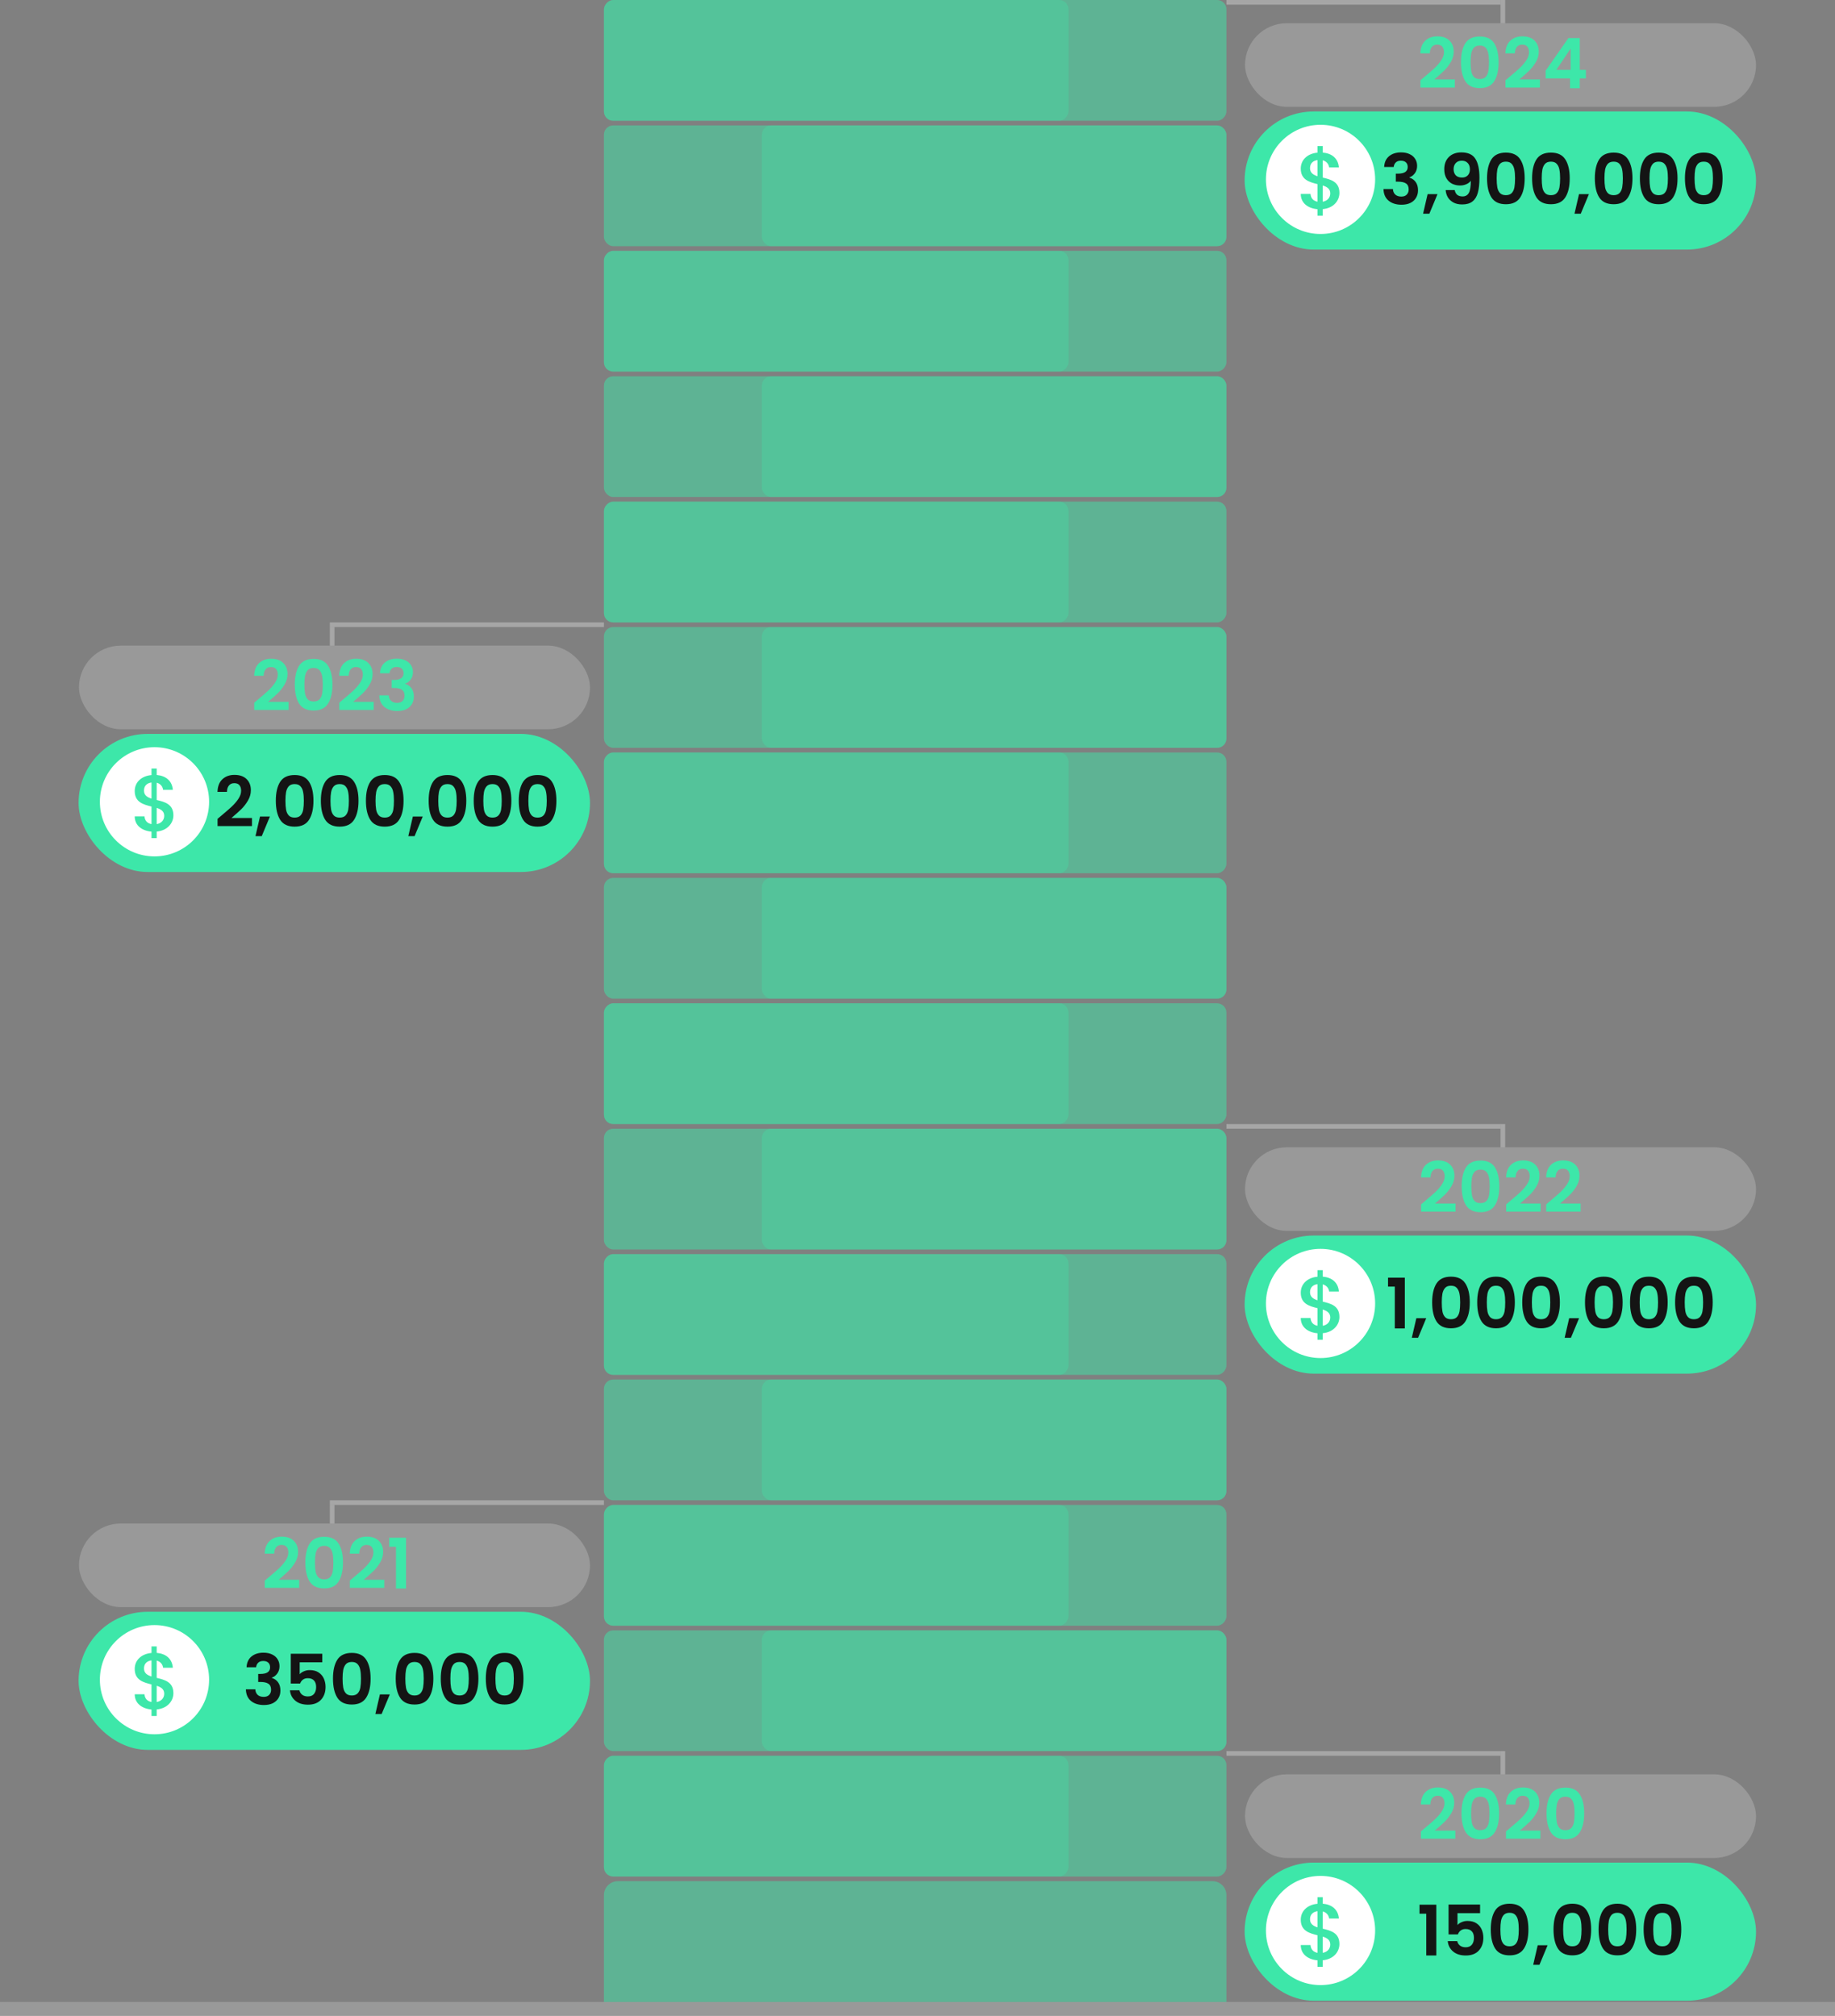 <svg xmlns="http://www.w3.org/2000/svg" width="395" height="434" viewBox="0 0 395 434" fill="none"><rect x="0" y="0" width="395" height="434" fill="#808080" stroke="none"/><line x1="1.31134e-07" y1="432.5" x2="395" y2="432.5" stroke="white" stroke-opacity="0.2" stroke-width="3"></line><path d="M130 408C130 406.343 131.343 405 133 405H261C262.657 405 264 406.343 264 408V431H130V408Z" fill="#3DE7A9" fill-opacity="0.5"></path><rect width="134" height="26" rx="2" transform="matrix(-1 0 0 1 264 378)" fill="#3DE7A9" fill-opacity="0.5"></rect><rect width="100" height="26" rx="2" transform="matrix(-1 0 0 1 230 378)" fill="#3DE7A9" fill-opacity="0.3"></rect><rect width="134" height="26" rx="2" transform="matrix(-1 0 0 1 264 270)" fill="#3DE7A9" fill-opacity="0.5"></rect><rect width="100" height="26" rx="2" transform="matrix(-1 0 0 1 230 270)" fill="#3DE7A9" fill-opacity="0.3"></rect><rect width="134" height="26" rx="2" transform="matrix(-1 0 0 1 264 162)" fill="#3DE7A9" fill-opacity="0.5"></rect><rect width="100" height="26" rx="2" transform="matrix(-1 0 0 1 230 162)" fill="#3DE7A9" fill-opacity="0.3"></rect><rect width="134" height="26" rx="2" transform="matrix(-1 0 0 1 264 0)" fill="#3DE7A9" fill-opacity="0.5"></rect><rect width="100" height="26" rx="2" transform="matrix(-1 0 0 1 230 0)" fill="#3DE7A9" fill-opacity="0.3"></rect><rect width="134" height="26" rx="2" transform="matrix(-1 0 0 1 264 324)" fill="#3DE7A9" fill-opacity="0.5"></rect><rect width="100" height="26" rx="2" transform="matrix(-1 0 0 1 230 324)" fill="#3DE7A9" fill-opacity="0.3"></rect><rect width="134" height="26" rx="2" transform="matrix(-1 0 0 1 264 216)" fill="#3DE7A9" fill-opacity="0.5"></rect><rect width="100" height="26" rx="2" transform="matrix(-1 0 0 1 230 216)" fill="#3DE7A9" fill-opacity="0.3"></rect><rect width="134" height="26" rx="2" transform="matrix(-1 0 0 1 264 54)" fill="#3DE7A9" fill-opacity="0.5"></rect><rect width="100" height="26" rx="2" transform="matrix(-1 0 0 1 230 54)" fill="#3DE7A9" fill-opacity="0.3"></rect><rect width="134" height="26" rx="2" transform="matrix(-1 0 0 1 264 108)" fill="#3DE7A9" fill-opacity="0.5"></rect><rect width="100" height="26" rx="2" transform="matrix(-1 0 0 1 230 108)" fill="#3DE7A9" fill-opacity="0.3"></rect><rect x="130" y="351" width="134" height="26" rx="2" fill="#3DE7A9" fill-opacity="0.5"></rect><rect x="164" y="351" width="100" height="26" rx="2" fill="#3DE7A9" fill-opacity="0.3"></rect><rect x="130" y="243" width="134" height="26" rx="2" fill="#3DE7A9" fill-opacity="0.5"></rect><rect x="164" y="243" width="100" height="26" rx="2" fill="#3DE7A9" fill-opacity="0.3"></rect><rect x="130" y="135" width="134" height="26" rx="2" fill="#3DE7A9" fill-opacity="0.5"></rect><rect x="164" y="135" width="100" height="26" rx="2" fill="#3DE7A9" fill-opacity="0.3"></rect><rect x="130" y="297" width="134" height="26" rx="2" fill="#3DE7A9" fill-opacity="0.5"></rect><rect x="164" y="297" width="100" height="26" rx="2" fill="#3DE7A9" fill-opacity="0.3"></rect><rect x="130" y="189" width="134" height="26" rx="2" fill="#3DE7A9" fill-opacity="0.5"></rect><rect x="164" y="189" width="100" height="26" rx="2" fill="#3DE7A9" fill-opacity="0.3"></rect><rect x="130" y="27" width="134" height="26" rx="2" fill="#3DE7A9" fill-opacity="0.5"></rect><rect x="164" y="27" width="100" height="26" rx="2" fill="#3DE7A9" fill-opacity="0.3"></rect><rect x="130" y="81" width="134" height="26" rx="2" fill="#3DE7A9" fill-opacity="0.5"></rect><rect x="164" y="81" width="100" height="26" rx="2" fill="#3DE7A9" fill-opacity="0.3"></rect><rect x="268" y="382" width="110" height="18" rx="9" fill="white" fill-opacity="0.2"></rect><path d="M306.644 393.63C307.604 392.83 308.369 392.165 308.939 391.635C309.509 391.095 309.984 390.535 310.364 389.955C310.744 389.375 310.934 388.805 310.934 388.245C310.934 387.735 310.814 387.335 310.574 387.045C310.334 386.755 309.964 386.61 309.464 386.61C308.964 386.61 308.579 386.78 308.309 387.12C308.039 387.45 307.899 387.905 307.889 388.485H305.849C305.889 387.285 306.244 386.375 306.914 385.755C307.594 385.135 308.454 384.825 309.494 384.825C310.634 384.825 311.509 385.13 312.119 385.74C312.729 386.34 313.034 387.135 313.034 388.125C313.034 388.905 312.824 389.65 312.404 390.36C311.984 391.07 311.504 391.69 310.964 392.22C310.424 392.74 309.719 393.37 308.849 394.11H313.274V395.85H305.864V394.29L306.644 393.63ZM314.598 390.39C314.598 388.66 314.908 387.305 315.528 386.325C316.158 385.345 317.198 384.855 318.648 384.855C320.098 384.855 321.133 385.345 321.753 386.325C322.383 387.305 322.698 388.66 322.698 390.39C322.698 392.13 322.383 393.495 321.753 394.485C321.133 395.475 320.098 395.97 318.648 395.97C317.198 395.97 316.158 395.475 315.528 394.485C314.908 393.495 314.598 392.13 314.598 390.39ZM320.628 390.39C320.628 389.65 320.578 389.03 320.478 388.53C320.388 388.02 320.198 387.605 319.908 387.285C319.628 386.965 319.208 386.805 318.648 386.805C318.088 386.805 317.663 386.965 317.373 387.285C317.093 387.605 316.903 388.02 316.803 388.53C316.713 389.03 316.668 389.65 316.668 390.39C316.668 391.15 316.713 391.79 316.803 392.31C316.893 392.82 317.083 393.235 317.373 393.555C317.663 393.865 318.088 394.02 318.648 394.02C319.208 394.02 319.633 393.865 319.923 393.555C320.213 393.235 320.403 392.82 320.493 392.31C320.583 391.79 320.628 391.15 320.628 390.39ZM324.955 393.63C325.915 392.83 326.68 392.165 327.25 391.635C327.82 391.095 328.295 390.535 328.675 389.955C329.055 389.375 329.245 388.805 329.245 388.245C329.245 387.735 329.125 387.335 328.885 387.045C328.645 386.755 328.275 386.61 327.775 386.61C327.275 386.61 326.89 386.78 326.62 387.12C326.35 387.45 326.21 387.905 326.2 388.485H324.16C324.2 387.285 324.555 386.375 325.225 385.755C325.905 385.135 326.765 384.825 327.805 384.825C328.945 384.825 329.82 385.13 330.43 385.74C331.04 386.34 331.345 387.135 331.345 388.125C331.345 388.905 331.135 389.65 330.715 390.36C330.295 391.07 329.815 391.69 329.275 392.22C328.735 392.74 328.03 393.37 327.16 394.11H331.585V395.85H324.175V394.29L324.955 393.63ZM332.908 390.39C332.908 388.66 333.218 387.305 333.838 386.325C334.468 385.345 335.508 384.855 336.958 384.855C338.408 384.855 339.443 385.345 340.063 386.325C340.693 387.305 341.008 388.66 341.008 390.39C341.008 392.13 340.693 393.495 340.063 394.485C339.443 395.475 338.408 395.97 336.958 395.97C335.508 395.97 334.468 395.475 333.838 394.485C333.218 393.495 332.908 392.13 332.908 390.39ZM338.938 390.39C338.938 389.65 338.888 389.03 338.788 388.53C338.698 388.02 338.508 387.605 338.218 387.285C337.938 386.965 337.518 386.805 336.958 386.805C336.398 386.805 335.973 386.965 335.683 387.285C335.403 387.605 335.213 388.02 335.113 388.53C335.023 389.03 334.978 389.65 334.978 390.39C334.978 391.15 335.023 391.79 335.113 392.31C335.203 392.82 335.393 393.235 335.683 393.555C335.973 393.865 336.398 394.02 336.958 394.02C337.518 394.02 337.943 393.865 338.233 393.555C338.523 393.235 338.713 392.82 338.803 392.31C338.893 391.79 338.938 391.15 338.938 390.39Z" fill="#3DE7A9"></path><rect x="267.916" y="401" width="110.084" height="29.731" rx="14.865" fill="#3DE7A9"></rect><path d="M305.561 412V410.065H309.176V421H307.016V412H305.561ZM318.6 411.88H313.74V414.445C313.95 414.185 314.25 413.975 314.64 413.815C315.03 413.645 315.445 413.56 315.885 413.56C316.685 413.56 317.34 413.735 317.85 414.085C318.36 414.435 318.73 414.885 318.96 415.435C319.19 415.975 319.305 416.555 319.305 417.175C319.305 418.325 318.975 419.25 318.315 419.95C317.665 420.65 316.735 421 315.525 421C314.385 421 313.475 420.715 312.795 420.145C312.115 419.575 311.73 418.83 311.64 417.91H313.68C313.77 418.31 313.97 418.63 314.28 418.87C314.6 419.11 315.005 419.23 315.495 419.23C316.085 419.23 316.53 419.045 316.83 418.675C317.13 418.305 317.28 417.815 317.28 417.205C317.28 416.585 317.125 416.115 316.815 415.795C316.515 415.465 316.07 415.3 315.48 415.3C315.06 415.3 314.71 415.405 314.43 415.615C314.15 415.825 313.95 416.105 313.83 416.455H311.82V410.035H318.6V411.88ZM320.903 415.39C320.903 413.66 321.213 412.305 321.833 411.325C322.463 410.345 323.503 409.855 324.953 409.855C326.403 409.855 327.438 410.345 328.058 411.325C328.688 412.305 329.003 413.66 329.003 415.39C329.003 417.13 328.688 418.495 328.058 419.485C327.438 420.475 326.403 420.97 324.953 420.97C323.503 420.97 322.463 420.475 321.833 419.485C321.213 418.495 320.903 417.13 320.903 415.39ZM326.933 415.39C326.933 414.65 326.883 414.03 326.783 413.53C326.693 413.02 326.503 412.605 326.213 412.285C325.933 411.965 325.513 411.805 324.953 411.805C324.393 411.805 323.968 411.965 323.678 412.285C323.398 412.605 323.208 413.02 323.108 413.53C323.018 414.03 322.973 414.65 322.973 415.39C322.973 416.15 323.018 416.79 323.108 417.31C323.198 417.82 323.388 418.235 323.678 418.555C323.968 418.865 324.393 419.02 324.953 419.02C325.513 419.02 325.938 418.865 326.228 418.555C326.518 418.235 326.708 417.82 326.798 417.31C326.888 416.79 326.933 416.15 326.933 415.39ZM333.136 418.795L331.381 423.01H330.031L331.006 418.795H333.136ZM334.409 415.39C334.409 413.66 334.719 412.305 335.339 411.325C335.969 410.345 337.009 409.855 338.459 409.855C339.909 409.855 340.944 410.345 341.564 411.325C342.194 412.305 342.509 413.66 342.509 415.39C342.509 417.13 342.194 418.495 341.564 419.485C340.944 420.475 339.909 420.97 338.459 420.97C337.009 420.97 335.969 420.475 335.339 419.485C334.719 418.495 334.409 417.13 334.409 415.39ZM340.439 415.39C340.439 414.65 340.389 414.03 340.289 413.53C340.199 413.02 340.009 412.605 339.719 412.285C339.439 411.965 339.019 411.805 338.459 411.805C337.899 411.805 337.474 411.965 337.184 412.285C336.904 412.605 336.714 413.02 336.614 413.53C336.524 414.03 336.479 414.65 336.479 415.39C336.479 416.15 336.524 416.79 336.614 417.31C336.704 417.82 336.894 418.235 337.184 418.555C337.474 418.865 337.899 419.02 338.459 419.02C339.019 419.02 339.444 418.865 339.734 418.555C340.024 418.235 340.214 417.82 340.304 417.31C340.394 416.79 340.439 416.15 340.439 415.39ZM344.107 415.39C344.107 413.66 344.417 412.305 345.037 411.325C345.667 410.345 346.707 409.855 348.157 409.855C349.607 409.855 350.642 410.345 351.262 411.325C351.892 412.305 352.207 413.66 352.207 415.39C352.207 417.13 351.892 418.495 351.262 419.485C350.642 420.475 349.607 420.97 348.157 420.97C346.707 420.97 345.667 420.475 345.037 419.485C344.417 418.495 344.107 417.13 344.107 415.39ZM350.137 415.39C350.137 414.65 350.087 414.03 349.987 413.53C349.897 413.02 349.707 412.605 349.417 412.285C349.137 411.965 348.717 411.805 348.157 411.805C347.597 411.805 347.172 411.965 346.882 412.285C346.602 412.605 346.412 413.02 346.312 413.53C346.222 414.03 346.177 414.65 346.177 415.39C346.177 416.15 346.222 416.79 346.312 417.31C346.402 417.82 346.592 418.235 346.882 418.555C347.172 418.865 347.597 419.02 348.157 419.02C348.717 419.02 349.142 418.865 349.432 418.555C349.722 418.235 349.912 417.82 350.002 417.31C350.092 416.79 350.137 416.15 350.137 415.39ZM353.804 415.39C353.804 413.66 354.114 412.305 354.734 411.325C355.364 410.345 356.404 409.855 357.854 409.855C359.304 409.855 360.339 410.345 360.959 411.325C361.589 412.305 361.904 413.66 361.904 415.39C361.904 417.13 361.589 418.495 360.959 419.485C360.339 420.475 359.304 420.97 357.854 420.97C356.404 420.97 355.364 420.475 354.734 419.485C354.114 418.495 353.804 417.13 353.804 415.39ZM359.834 415.39C359.834 414.65 359.784 414.03 359.684 413.53C359.594 413.02 359.404 412.605 359.114 412.285C358.834 411.965 358.414 411.805 357.854 411.805C357.294 411.805 356.869 411.965 356.579 412.285C356.299 412.605 356.109 413.02 356.009 413.53C355.919 414.03 355.874 414.65 355.874 415.39C355.874 416.15 355.919 416.79 356.009 417.31C356.099 417.82 356.289 418.235 356.579 418.555C356.869 418.865 357.294 419.02 357.854 419.02C358.414 419.02 358.839 418.865 359.129 418.555C359.419 418.235 359.609 417.82 359.699 417.31C359.789 416.79 359.834 416.15 359.834 415.39Z" fill="#141414"></path><circle cx="284.256" cy="415.62" r="11.754" fill="white"></circle><path d="M283.612 423.435V422.042C281.514 421.853 280 420.7 280 418.757H282.098C282.167 419.617 282.649 420.253 283.612 420.425V416.641C281.892 416.211 280 415.729 280 413.304C280 411.378 281.479 410.053 283.612 409.864V408.454H284.73V409.847C286.708 410.019 288.05 411.103 288.205 413.046H286.106C286.037 412.358 285.556 411.722 284.73 411.515V415.231C286.45 415.643 288.325 416.108 288.325 418.533C288.325 420.202 287.052 421.818 284.73 422.025V423.435H283.612ZM286.347 418.636C286.347 417.656 285.659 417.226 284.73 416.933V420.425C285.762 420.253 286.347 419.531 286.347 418.636ZM281.995 413.201C281.995 414.199 282.683 414.646 283.612 414.938V411.464C282.666 411.584 281.995 412.152 281.995 413.201Z" fill="#3DE7A9"></path><line x1="323.5" y1="377" x2="323.5" y2="382" stroke="white" stroke-opacity="0.3"></line><line x1="264" y1="377.5" x2="323" y2="377.5" stroke="white" stroke-opacity="0.3"></line><rect x="268" y="247" width="110" height="18" rx="9" fill="white" fill-opacity="0.2"></rect><path d="M306.686 258.63C307.646 257.83 308.411 257.165 308.981 256.635C309.551 256.095 310.026 255.535 310.406 254.955C310.786 254.375 310.976 253.805 310.976 253.245C310.976 252.735 310.856 252.335 310.616 252.045C310.376 251.755 310.006 251.61 309.506 251.61C309.006 251.61 308.621 251.78 308.351 252.12C308.081 252.45 307.941 252.905 307.931 253.485H305.891C305.931 252.285 306.286 251.375 306.956 250.755C307.636 250.135 308.496 249.825 309.536 249.825C310.676 249.825 311.551 250.13 312.161 250.74C312.771 251.34 313.076 252.135 313.076 253.125C313.076 253.905 312.866 254.65 312.446 255.36C312.026 256.07 311.546 256.69 311.006 257.22C310.466 257.74 309.761 258.37 308.891 259.11H313.316V260.85H305.906V259.29L306.686 258.63ZM314.64 255.39C314.64 253.66 314.95 252.305 315.57 251.325C316.2 250.345 317.24 249.855 318.69 249.855C320.14 249.855 321.175 250.345 321.795 251.325C322.425 252.305 322.74 253.66 322.74 255.39C322.74 257.13 322.425 258.495 321.795 259.485C321.175 260.475 320.14 260.97 318.69 260.97C317.24 260.97 316.2 260.475 315.57 259.485C314.95 258.495 314.64 257.13 314.64 255.39ZM320.67 255.39C320.67 254.65 320.62 254.03 320.52 253.53C320.43 253.02 320.24 252.605 319.95 252.285C319.67 251.965 319.25 251.805 318.69 251.805C318.13 251.805 317.705 251.965 317.415 252.285C317.135 252.605 316.945 253.02 316.845 253.53C316.755 254.03 316.71 254.65 316.71 255.39C316.71 256.15 316.755 256.79 316.845 257.31C316.935 257.82 317.125 258.235 317.415 258.555C317.705 258.865 318.13 259.02 318.69 259.02C319.25 259.02 319.675 258.865 319.965 258.555C320.255 258.235 320.445 257.82 320.535 257.31C320.625 256.79 320.67 256.15 320.67 255.39ZM324.997 258.63C325.957 257.83 326.722 257.165 327.292 256.635C327.862 256.095 328.337 255.535 328.717 254.955C329.097 254.375 329.287 253.805 329.287 253.245C329.287 252.735 329.167 252.335 328.927 252.045C328.687 251.755 328.317 251.61 327.817 251.61C327.317 251.61 326.932 251.78 326.662 252.12C326.392 252.45 326.252 252.905 326.242 253.485H324.202C324.242 252.285 324.597 251.375 325.267 250.755C325.947 250.135 326.807 249.825 327.847 249.825C328.987 249.825 329.862 250.13 330.472 250.74C331.082 251.34 331.387 252.135 331.387 253.125C331.387 253.905 331.177 254.65 330.757 255.36C330.337 256.07 329.857 256.69 329.317 257.22C328.777 257.74 328.072 258.37 327.202 259.11H331.627V260.85H324.217V259.29L324.997 258.63ZM333.61 258.63C334.57 257.83 335.335 257.165 335.905 256.635C336.475 256.095 336.95 255.535 337.33 254.955C337.71 254.375 337.9 253.805 337.9 253.245C337.9 252.735 337.78 252.335 337.54 252.045C337.3 251.755 336.93 251.61 336.43 251.61C335.93 251.61 335.545 251.78 335.275 252.12C335.005 252.45 334.865 252.905 334.855 253.485H332.815C332.855 252.285 333.21 251.375 333.88 250.755C334.56 250.135 335.42 249.825 336.46 249.825C337.6 249.825 338.475 250.13 339.085 250.74C339.695 251.34 340 252.135 340 253.125C340 253.905 339.79 254.65 339.37 255.36C338.95 256.07 338.47 256.69 337.93 257.22C337.39 257.74 336.685 258.37 335.815 259.11H340.24V260.85H332.83V259.29L333.61 258.63Z" fill="#3DE7A9"></path><rect x="267.916" y="266" width="110.084" height="29.731" rx="14.865" fill="#3DE7A9"></rect><path d="M298.786 277V275.065H302.401V286H300.241V277H298.786ZM307.01 283.795L305.255 288.01H303.905L304.88 283.795H307.01ZM308.284 280.39C308.284 278.66 308.594 277.305 309.214 276.325C309.844 275.345 310.884 274.855 312.334 274.855C313.784 274.855 314.819 275.345 315.439 276.325C316.069 277.305 316.384 278.66 316.384 280.39C316.384 282.13 316.069 283.495 315.439 284.485C314.819 285.475 313.784 285.97 312.334 285.97C310.884 285.97 309.844 285.475 309.214 284.485C308.594 283.495 308.284 282.13 308.284 280.39ZM314.314 280.39C314.314 279.65 314.264 279.03 314.164 278.53C314.074 278.02 313.884 277.605 313.594 277.285C313.314 276.965 312.894 276.805 312.334 276.805C311.774 276.805 311.349 276.965 311.059 277.285C310.779 277.605 310.589 278.02 310.489 278.53C310.399 279.03 310.354 279.65 310.354 280.39C310.354 281.15 310.399 281.79 310.489 282.31C310.579 282.82 310.769 283.235 311.059 283.555C311.349 283.865 311.774 284.02 312.334 284.02C312.894 284.02 313.319 283.865 313.609 283.555C313.899 283.235 314.089 282.82 314.179 282.31C314.269 281.79 314.314 281.15 314.314 280.39ZM317.981 280.39C317.981 278.66 318.291 277.305 318.911 276.325C319.541 275.345 320.581 274.855 322.031 274.855C323.481 274.855 324.516 275.345 325.136 276.325C325.766 277.305 326.081 278.66 326.081 280.39C326.081 282.13 325.766 283.495 325.136 284.485C324.516 285.475 323.481 285.97 322.031 285.97C320.581 285.97 319.541 285.475 318.911 284.485C318.291 283.495 317.981 282.13 317.981 280.39ZM324.011 280.39C324.011 279.65 323.961 279.03 323.861 278.53C323.771 278.02 323.581 277.605 323.291 277.285C323.011 276.965 322.591 276.805 322.031 276.805C321.471 276.805 321.046 276.965 320.756 277.285C320.476 277.605 320.286 278.02 320.186 278.53C320.096 279.03 320.051 279.65 320.051 280.39C320.051 281.15 320.096 281.79 320.186 282.31C320.276 282.82 320.466 283.235 320.756 283.555C321.046 283.865 321.471 284.02 322.031 284.02C322.591 284.02 323.016 283.865 323.306 283.555C323.596 283.235 323.786 282.82 323.876 282.31C323.966 281.79 324.011 281.15 324.011 280.39ZM327.678 280.39C327.678 278.66 327.988 277.305 328.608 276.325C329.238 275.345 330.278 274.855 331.728 274.855C333.178 274.855 334.213 275.345 334.833 276.325C335.463 277.305 335.778 278.66 335.778 280.39C335.778 282.13 335.463 283.495 334.833 284.485C334.213 285.475 333.178 285.97 331.728 285.97C330.278 285.97 329.238 285.475 328.608 284.485C327.988 283.495 327.678 282.13 327.678 280.39ZM333.708 280.39C333.708 279.65 333.658 279.03 333.558 278.53C333.468 278.02 333.278 277.605 332.988 277.285C332.708 276.965 332.288 276.805 331.728 276.805C331.168 276.805 330.743 276.965 330.453 277.285C330.173 277.605 329.983 278.02 329.883 278.53C329.793 279.03 329.748 279.65 329.748 280.39C329.748 281.15 329.793 281.79 329.883 282.31C329.973 282.82 330.163 283.235 330.453 283.555C330.743 283.865 331.168 284.02 331.728 284.02C332.288 284.02 332.713 283.865 333.003 283.555C333.293 283.235 333.483 282.82 333.573 282.31C333.663 281.79 333.708 281.15 333.708 280.39ZM339.911 283.795L338.156 288.01H336.806L337.781 283.795H339.911ZM341.184 280.39C341.184 278.66 341.494 277.305 342.114 276.325C342.744 275.345 343.784 274.855 345.234 274.855C346.684 274.855 347.719 275.345 348.339 276.325C348.969 277.305 349.284 278.66 349.284 280.39C349.284 282.13 348.969 283.495 348.339 284.485C347.719 285.475 346.684 285.97 345.234 285.97C343.784 285.97 342.744 285.475 342.114 284.485C341.494 283.495 341.184 282.13 341.184 280.39ZM347.214 280.39C347.214 279.65 347.164 279.03 347.064 278.53C346.974 278.02 346.784 277.605 346.494 277.285C346.214 276.965 345.794 276.805 345.234 276.805C344.674 276.805 344.249 276.965 343.959 277.285C343.679 277.605 343.489 278.02 343.389 278.53C343.299 279.03 343.254 279.65 343.254 280.39C343.254 281.15 343.299 281.79 343.389 282.31C343.479 282.82 343.669 283.235 343.959 283.555C344.249 283.865 344.674 284.02 345.234 284.02C345.794 284.02 346.219 283.865 346.509 283.555C346.799 283.235 346.989 282.82 347.079 282.31C347.169 281.79 347.214 281.15 347.214 280.39ZM350.881 280.39C350.881 278.66 351.191 277.305 351.811 276.325C352.441 275.345 353.481 274.855 354.931 274.855C356.381 274.855 357.416 275.345 358.036 276.325C358.666 277.305 358.981 278.66 358.981 280.39C358.981 282.13 358.666 283.495 358.036 284.485C357.416 285.475 356.381 285.97 354.931 285.97C353.481 285.97 352.441 285.475 351.811 284.485C351.191 283.495 350.881 282.13 350.881 280.39ZM356.911 280.39C356.911 279.65 356.861 279.03 356.761 278.53C356.671 278.02 356.481 277.605 356.191 277.285C355.911 276.965 355.491 276.805 354.931 276.805C354.371 276.805 353.946 276.965 353.656 277.285C353.376 277.605 353.186 278.02 353.086 278.53C352.996 279.03 352.951 279.65 352.951 280.39C352.951 281.15 352.996 281.79 353.086 282.31C353.176 282.82 353.366 283.235 353.656 283.555C353.946 283.865 354.371 284.02 354.931 284.02C355.491 284.02 355.916 283.865 356.206 283.555C356.496 283.235 356.686 282.82 356.776 282.31C356.866 281.79 356.911 281.15 356.911 280.39ZM360.579 280.39C360.579 278.66 360.889 277.305 361.509 276.325C362.139 275.345 363.179 274.855 364.629 274.855C366.079 274.855 367.114 275.345 367.734 276.325C368.364 277.305 368.679 278.66 368.679 280.39C368.679 282.13 368.364 283.495 367.734 284.485C367.114 285.475 366.079 285.97 364.629 285.97C363.179 285.97 362.139 285.475 361.509 284.485C360.889 283.495 360.579 282.13 360.579 280.39ZM366.609 280.39C366.609 279.65 366.559 279.03 366.459 278.53C366.369 278.02 366.179 277.605 365.889 277.285C365.609 276.965 365.189 276.805 364.629 276.805C364.069 276.805 363.644 276.965 363.354 277.285C363.074 277.605 362.884 278.02 362.784 278.53C362.694 279.03 362.649 279.65 362.649 280.39C362.649 281.15 362.694 281.79 362.784 282.31C362.874 282.82 363.064 283.235 363.354 283.555C363.644 283.865 364.069 284.02 364.629 284.02C365.189 284.02 365.614 283.865 365.904 283.555C366.194 283.235 366.384 282.82 366.474 282.31C366.564 281.79 366.609 281.15 366.609 280.39Z" fill="#141414"></path><circle cx="284.256" cy="280.62" r="11.754" fill="white"></circle><path d="M283.612 288.435V287.042C281.514 286.853 280 285.7 280 283.757H282.098C282.167 284.617 282.649 285.253 283.612 285.425V281.641C281.892 281.211 280 280.729 280 278.304C280 276.378 281.479 275.053 283.612 274.864V273.454H284.73V274.847C286.708 275.019 288.05 276.103 288.205 278.046H286.106C286.037 277.358 285.556 276.722 284.73 276.515V280.231C286.45 280.643 288.325 281.108 288.325 283.533C288.325 285.202 287.052 286.818 284.73 287.025V288.435H283.612ZM286.347 283.636C286.347 282.656 285.659 282.226 284.73 281.933V285.425C285.762 285.253 286.347 284.531 286.347 283.636ZM281.995 278.201C281.995 279.199 282.683 279.646 283.612 279.938V276.464C282.666 276.584 281.995 277.152 281.995 278.201Z" fill="#3DE7A9"></path><line x1="323.5" y1="242" x2="323.5" y2="247" stroke="white" stroke-opacity="0.3"></line><line x1="264" y1="242.5" x2="323" y2="242.5" stroke="white" stroke-opacity="0.3"></line><rect x="268" y="5" width="110" height="18" rx="9" fill="white" fill-opacity="0.2"></rect><path d="M306.535 16.63C307.495 15.83 308.26 15.165 308.83 14.635C309.4 14.095 309.875 13.535 310.255 12.955C310.635 12.375 310.825 11.805 310.825 11.245C310.825 10.735 310.705 10.335 310.465 10.045C310.225 9.755 309.855 9.61 309.355 9.61C308.855 9.61 308.47 9.78 308.2 10.12C307.93 10.45 307.79 10.905 307.78 11.485H305.74C305.78 10.285 306.135 9.375 306.805 8.755C307.485 8.135 308.345 7.825 309.385 7.825C310.525 7.825 311.4 8.13 312.01 8.74C312.62 9.34 312.925 10.135 312.925 11.125C312.925 11.905 312.715 12.65 312.295 13.36C311.875 14.07 311.395 14.69 310.855 15.22C310.315 15.74 309.61 16.37 308.74 17.11H313.165V18.85H305.755V17.29L306.535 16.63ZM314.488 13.39C314.488 11.66 314.798 10.305 315.418 9.325C316.048 8.345 317.088 7.855 318.538 7.855C319.988 7.855 321.023 8.345 321.643 9.325C322.273 10.305 322.588 11.66 322.588 13.39C322.588 15.13 322.273 16.495 321.643 17.485C321.023 18.475 319.988 18.97 318.538 18.97C317.088 18.97 316.048 18.475 315.418 17.485C314.798 16.495 314.488 15.13 314.488 13.39ZM320.518 13.39C320.518 12.65 320.468 12.03 320.368 11.53C320.278 11.02 320.088 10.605 319.798 10.285C319.518 9.965 319.098 9.805 318.538 9.805C317.978 9.805 317.553 9.965 317.263 10.285C316.983 10.605 316.793 11.02 316.693 11.53C316.603 12.03 316.558 12.65 316.558 13.39C316.558 14.15 316.603 14.79 316.693 15.31C316.783 15.82 316.973 16.235 317.263 16.555C317.553 16.865 317.978 17.02 318.538 17.02C319.098 17.02 319.523 16.865 319.813 16.555C320.103 16.235 320.293 15.82 320.383 15.31C320.473 14.79 320.518 14.15 320.518 13.39ZM324.845 16.63C325.805 15.83 326.57 15.165 327.14 14.635C327.71 14.095 328.185 13.535 328.565 12.955C328.945 12.375 329.135 11.805 329.135 11.245C329.135 10.735 329.015 10.335 328.775 10.045C328.535 9.755 328.165 9.61 327.665 9.61C327.165 9.61 326.78 9.78 326.51 10.12C326.24 10.45 326.1 10.905 326.09 11.485H324.05C324.09 10.285 324.445 9.375 325.115 8.755C325.795 8.135 326.655 7.825 327.695 7.825C328.835 7.825 329.71 8.13 330.32 8.74C330.93 9.34 331.235 10.135 331.235 11.125C331.235 11.905 331.025 12.65 330.605 13.36C330.185 14.07 329.705 14.69 329.165 15.22C328.625 15.74 327.92 16.37 327.05 17.11H331.475V18.85H324.065V17.29L324.845 16.63ZM332.708 16.87V15.22L337.613 8.2H340.058V15.04H341.378V16.87H340.058V19H337.958V16.87H332.708ZM338.093 10.45L335.018 15.04H338.093V10.45Z" fill="#3DE7A9"></path><rect x="267.916" y="24" width="110.084" height="29.731" rx="14.865" fill="#3DE7A9"></rect><path d="M297.952 35.945C298.002 34.945 298.352 34.175 299.002 33.635C299.662 33.085 300.527 32.81 301.597 32.81C302.327 32.81 302.952 32.94 303.472 33.2C303.992 33.45 304.382 33.795 304.642 34.235C304.912 34.665 305.047 35.155 305.047 35.705C305.047 36.335 304.882 36.87 304.552 37.31C304.232 37.74 303.847 38.03 303.397 38.18V38.24C303.977 38.42 304.427 38.74 304.747 39.2C305.077 39.66 305.242 40.25 305.242 40.97C305.242 41.57 305.102 42.105 304.822 42.575C304.552 43.045 304.147 43.415 303.607 43.685C303.077 43.945 302.437 44.075 301.687 44.075C300.557 44.075 299.637 43.79 298.927 43.22C298.217 42.65 297.842 41.81 297.802 40.7H299.842C299.862 41.19 300.027 41.585 300.337 41.885C300.657 42.175 301.092 42.32 301.642 42.32C302.152 42.32 302.542 42.18 302.812 41.9C303.092 41.61 303.232 41.24 303.232 40.79C303.232 40.19 303.042 39.76 302.662 39.5C302.282 39.24 301.692 39.11 300.892 39.11H300.457V37.385H300.892C302.312 37.385 303.022 36.91 303.022 35.96C303.022 35.53 302.892 35.195 302.632 34.955C302.382 34.715 302.017 34.595 301.537 34.595C301.067 34.595 300.702 34.725 300.442 34.985C300.192 35.235 300.047 35.555 300.007 35.945H297.952ZM309.436 41.795L307.681 46.01H306.331L307.306 41.795H309.436ZM313.14 40.925C313.22 41.365 313.4 41.705 313.68 41.945C313.97 42.175 314.355 42.29 314.835 42.29C315.455 42.29 315.905 42.035 316.185 41.525C316.465 41.005 316.605 40.135 316.605 38.915C316.375 39.235 316.05 39.485 315.63 39.665C315.22 39.845 314.775 39.935 314.295 39.935C313.655 39.935 313.075 39.805 312.555 39.545C312.045 39.275 311.64 38.88 311.34 38.36C311.04 37.83 310.89 37.19 310.89 36.44C310.89 35.33 311.22 34.45 311.88 33.8C312.54 33.14 313.44 32.81 314.58 32.81C316 32.81 317 33.265 317.58 34.175C318.17 35.085 318.465 36.455 318.465 38.285C318.465 39.585 318.35 40.65 318.12 41.48C317.9 42.31 317.515 42.94 316.965 43.37C316.425 43.8 315.685 44.015 314.745 44.015C314.005 44.015 313.375 43.875 312.855 43.595C312.335 43.305 311.935 42.93 311.655 42.47C311.385 42 311.23 41.485 311.19 40.925H313.14ZM314.73 38.225C315.25 38.225 315.66 38.065 315.96 37.745C316.26 37.425 316.41 36.995 316.41 36.455C316.41 35.865 316.25 35.41 315.93 35.09C315.62 34.76 315.195 34.595 314.655 34.595C314.115 34.595 313.685 34.765 313.365 35.105C313.055 35.435 312.9 35.875 312.9 36.425C312.9 36.955 313.05 37.39 313.35 37.73C313.66 38.06 314.12 38.225 314.73 38.225ZM320.1 38.39C320.1 36.66 320.41 35.305 321.03 34.325C321.66 33.345 322.7 32.855 324.15 32.855C325.6 32.855 326.635 33.345 327.255 34.325C327.885 35.305 328.2 36.66 328.2 38.39C328.2 40.13 327.885 41.495 327.255 42.485C326.635 43.475 325.6 43.97 324.15 43.97C322.7 43.97 321.66 43.475 321.03 42.485C320.41 41.495 320.1 40.13 320.1 38.39ZM326.13 38.39C326.13 37.65 326.08 37.03 325.98 36.53C325.89 36.02 325.7 35.605 325.41 35.285C325.13 34.965 324.71 34.805 324.15 34.805C323.59 34.805 323.165 34.965 322.875 35.285C322.595 35.605 322.405 36.02 322.305 36.53C322.215 37.03 322.17 37.65 322.17 38.39C322.17 39.15 322.215 39.79 322.305 40.31C322.395 40.82 322.585 41.235 322.875 41.555C323.165 41.865 323.59 42.02 324.15 42.02C324.71 42.02 325.135 41.865 325.425 41.555C325.715 41.235 325.905 40.82 325.995 40.31C326.085 39.79 326.13 39.15 326.13 38.39ZM329.797 38.39C329.797 36.66 330.107 35.305 330.727 34.325C331.357 33.345 332.397 32.855 333.847 32.855C335.297 32.855 336.332 33.345 336.952 34.325C337.582 35.305 337.897 36.66 337.897 38.39C337.897 40.13 337.582 41.495 336.952 42.485C336.332 43.475 335.297 43.97 333.847 43.97C332.397 43.97 331.357 43.475 330.727 42.485C330.107 41.495 329.797 40.13 329.797 38.39ZM335.827 38.39C335.827 37.65 335.777 37.03 335.677 36.53C335.587 36.02 335.397 35.605 335.107 35.285C334.827 34.965 334.407 34.805 333.847 34.805C333.287 34.805 332.862 34.965 332.572 35.285C332.292 35.605 332.102 36.02 332.002 36.53C331.912 37.03 331.867 37.65 331.867 38.39C331.867 39.15 331.912 39.79 332.002 40.31C332.092 40.82 332.282 41.235 332.572 41.555C332.862 41.865 333.287 42.02 333.847 42.02C334.407 42.02 334.832 41.865 335.122 41.555C335.412 41.235 335.602 40.82 335.692 40.31C335.782 39.79 335.827 39.15 335.827 38.39ZM342.029 41.795L340.274 46.01H338.924L339.899 41.795H342.029ZM343.303 38.39C343.303 36.66 343.613 35.305 344.233 34.325C344.863 33.345 345.903 32.855 347.353 32.855C348.803 32.855 349.838 33.345 350.458 34.325C351.088 35.305 351.403 36.66 351.403 38.39C351.403 40.13 351.088 41.495 350.458 42.485C349.838 43.475 348.803 43.97 347.353 43.97C345.903 43.97 344.863 43.475 344.233 42.485C343.613 41.495 343.303 40.13 343.303 38.39ZM349.333 38.39C349.333 37.65 349.283 37.03 349.183 36.53C349.093 36.02 348.903 35.605 348.613 35.285C348.333 34.965 347.913 34.805 347.353 34.805C346.793 34.805 346.368 34.965 346.078 35.285C345.798 35.605 345.608 36.02 345.508 36.53C345.418 37.03 345.373 37.65 345.373 38.39C345.373 39.15 345.418 39.79 345.508 40.31C345.598 40.82 345.788 41.235 346.078 41.555C346.368 41.865 346.793 42.02 347.353 42.02C347.913 42.02 348.338 41.865 348.628 41.555C348.918 41.235 349.108 40.82 349.198 40.31C349.288 39.79 349.333 39.15 349.333 38.39ZM353 38.39C353 36.66 353.31 35.305 353.93 34.325C354.56 33.345 355.6 32.855 357.05 32.855C358.5 32.855 359.535 33.345 360.155 34.325C360.785 35.305 361.1 36.66 361.1 38.39C361.1 40.13 360.785 41.495 360.155 42.485C359.535 43.475 358.5 43.97 357.05 43.97C355.6 43.97 354.56 43.475 353.93 42.485C353.31 41.495 353 40.13 353 38.39ZM359.03 38.39C359.03 37.65 358.98 37.03 358.88 36.53C358.79 36.02 358.6 35.605 358.31 35.285C358.03 34.965 357.61 34.805 357.05 34.805C356.49 34.805 356.065 34.965 355.775 35.285C355.495 35.605 355.305 36.02 355.205 36.53C355.115 37.03 355.07 37.65 355.07 38.39C355.07 39.15 355.115 39.79 355.205 40.31C355.295 40.82 355.485 41.235 355.775 41.555C356.065 41.865 356.49 42.02 357.05 42.02C357.61 42.02 358.035 41.865 358.325 41.555C358.615 41.235 358.805 40.82 358.895 40.31C358.985 39.79 359.03 39.15 359.03 38.39ZM362.697 38.39C362.697 36.66 363.007 35.305 363.627 34.325C364.257 33.345 365.297 32.855 366.747 32.855C368.197 32.855 369.232 33.345 369.852 34.325C370.482 35.305 370.797 36.66 370.797 38.39C370.797 40.13 370.482 41.495 369.852 42.485C369.232 43.475 368.197 43.97 366.747 43.97C365.297 43.97 364.257 43.475 363.627 42.485C363.007 41.495 362.697 40.13 362.697 38.39ZM368.727 38.39C368.727 37.65 368.677 37.03 368.577 36.53C368.487 36.02 368.297 35.605 368.007 35.285C367.727 34.965 367.307 34.805 366.747 34.805C366.187 34.805 365.762 34.965 365.472 35.285C365.192 35.605 365.002 36.02 364.902 36.53C364.812 37.03 364.767 37.65 364.767 38.39C364.767 39.15 364.812 39.79 364.902 40.31C364.992 40.82 365.182 41.235 365.472 41.555C365.762 41.865 366.187 42.02 366.747 42.02C367.307 42.02 367.732 41.865 368.022 41.555C368.312 41.235 368.502 40.82 368.592 40.31C368.682 39.79 368.727 39.15 368.727 38.39Z" fill="#141414"></path><circle cx="284.256" cy="38.62" r="11.754" fill="white"></circle><path d="M283.612 46.435V45.042C281.514 44.853 280 43.7 280 41.757H282.098C282.167 42.617 282.649 43.253 283.612 43.425V39.641C281.892 39.211 280 38.73 280 36.304C280 34.378 281.479 33.053 283.612 32.864V31.454H284.73V32.847C286.708 33.019 288.05 34.102 288.205 36.046H286.106C286.037 35.358 285.556 34.722 284.73 34.515V38.231C286.45 38.644 288.325 39.108 288.325 41.533C288.325 43.202 287.052 44.819 284.73 45.025V46.435H283.612ZM286.347 41.636C286.347 40.656 285.659 40.226 284.73 39.934V43.425C285.762 43.253 286.347 42.531 286.347 41.636ZM281.995 36.201C281.995 37.199 282.683 37.646 283.612 37.938V34.464C282.666 34.584 281.995 35.152 281.995 36.201Z" fill="#3DE7A9"></path><line x1="323.5" y1="-2.18557e-08" x2="323.5" y2="5" stroke="white" stroke-opacity="0.3"></line><line x1="264" y1="0.5" x2="323" y2="0.5" stroke="white" stroke-opacity="0.3"></line><rect x="17" y="328" width="110" height="18" rx="9" fill="white" fill-opacity="0.2"></rect><path d="M57.776 339.63C58.736 338.83 59.501 338.165 60.071 337.635C60.641 337.095 61.116 336.535 61.496 335.955C61.876 335.375 62.066 334.805 62.066 334.245C62.066 333.735 61.946 333.335 61.706 333.045C61.466 332.755 61.096 332.61 60.596 332.61C60.096 332.61 59.711 332.78 59.441 333.12C59.171 333.45 59.031 333.905 59.021 334.485H56.981C57.021 333.285 57.376 332.375 58.046 331.755C58.726 331.135 59.586 330.825 60.626 330.825C61.766 330.825 62.641 331.13 63.251 331.74C63.861 332.34 64.166 333.135 64.166 334.125C64.166 334.905 63.956 335.65 63.536 336.36C63.116 337.07 62.636 337.69 62.096 338.22C61.556 338.74 60.851 339.37 59.981 340.11H64.406V341.85H56.996V340.29L57.776 339.63ZM65.729 336.39C65.729 334.66 66.039 333.305 66.659 332.325C67.289 331.345 68.329 330.855 69.779 330.855C71.229 330.855 72.264 331.345 72.884 332.325C73.514 333.305 73.829 334.66 73.829 336.39C73.829 338.13 73.514 339.495 72.884 340.485C72.264 341.475 71.229 341.97 69.779 341.97C68.329 341.97 67.289 341.475 66.659 340.485C66.039 339.495 65.729 338.13 65.729 336.39ZM71.759 336.39C71.759 335.65 71.709 335.03 71.609 334.53C71.519 334.02 71.329 333.605 71.039 333.285C70.759 332.965 70.339 332.805 69.779 332.805C69.219 332.805 68.794 332.965 68.504 333.285C68.224 333.605 68.034 334.02 67.934 334.53C67.844 335.03 67.799 335.65 67.799 336.39C67.799 337.15 67.844 337.79 67.934 338.31C68.024 338.82 68.214 339.235 68.504 339.555C68.794 339.865 69.219 340.02 69.779 340.02C70.339 340.02 70.764 339.865 71.054 339.555C71.344 339.235 71.534 338.82 71.624 338.31C71.714 337.79 71.759 337.15 71.759 336.39ZM76.086 339.63C77.046 338.83 77.811 338.165 78.381 337.635C78.951 337.095 79.426 336.535 79.806 335.955C80.186 335.375 80.376 334.805 80.376 334.245C80.376 333.735 80.256 333.335 80.016 333.045C79.776 332.755 79.406 332.61 78.906 332.61C78.406 332.61 78.021 332.78 77.751 333.12C77.481 333.45 77.341 333.905 77.331 334.485H75.291C75.331 333.285 75.686 332.375 76.356 331.755C77.036 331.135 77.896 330.825 78.936 330.825C80.076 330.825 80.951 331.13 81.561 331.74C82.171 332.34 82.476 333.135 82.476 334.125C82.476 334.905 82.266 335.65 81.846 336.36C81.426 337.07 80.946 337.69 80.406 338.22C79.866 338.74 79.161 339.37 78.291 340.11H82.716V341.85H75.306V340.29L76.086 339.63ZM83.785 333V331.065H87.4V342H85.24V333H83.785Z" fill="#3DE7A9"></path><rect x="16.916" y="347" width="110.084" height="29.731" rx="14.865" fill="#3DE7A9"></rect><path d="M53.073 358.945C53.123 357.945 53.473 357.175 54.123 356.635C54.783 356.085 55.648 355.81 56.718 355.81C57.448 355.81 58.073 355.94 58.593 356.2C59.113 356.45 59.503 356.795 59.763 357.235C60.033 357.665 60.168 358.155 60.168 358.705C60.168 359.335 60.003 359.87 59.673 360.31C59.353 360.74 58.968 361.03 58.518 361.18V361.24C59.098 361.42 59.548 361.74 59.868 362.2C60.198 362.66 60.363 363.25 60.363 363.97C60.363 364.57 60.223 365.105 59.943 365.575C59.673 366.045 59.268 366.415 58.728 366.685C58.198 366.945 57.558 367.075 56.808 367.075C55.678 367.075 54.758 366.79 54.048 366.22C53.338 365.65 52.963 364.81 52.923 363.7H54.963C54.983 364.19 55.148 364.585 55.458 364.885C55.778 365.175 56.213 365.32 56.763 365.32C57.273 365.32 57.663 365.18 57.933 364.9C58.213 364.61 58.353 364.24 58.353 363.79C58.353 363.19 58.163 362.76 57.783 362.5C57.403 362.24 56.813 362.11 56.013 362.11H55.578V360.385H56.013C57.433 360.385 58.143 359.91 58.143 358.96C58.143 358.53 58.013 358.195 57.753 357.955C57.503 357.715 57.138 357.595 56.658 357.595C56.188 357.595 55.823 357.725 55.563 357.985C55.313 358.235 55.168 358.555 55.128 358.945H53.073ZM69.373 357.88H64.513V360.445C64.722 360.185 65.022 359.975 65.412 359.815C65.802 359.645 66.218 359.56 66.657 359.56C67.457 359.56 68.112 359.735 68.623 360.085C69.132 360.435 69.502 360.885 69.733 361.435C69.963 361.975 70.078 362.555 70.078 363.175C70.078 364.325 69.748 365.25 69.088 365.95C68.438 366.65 67.507 367 66.297 367C65.157 367 64.248 366.715 63.568 366.145C62.888 365.575 62.502 364.83 62.413 363.91H64.453C64.543 364.31 64.743 364.63 65.052 364.87C65.373 365.11 65.778 365.23 66.267 365.23C66.858 365.23 67.302 365.045 67.603 364.675C67.903 364.305 68.052 363.815 68.052 363.205C68.052 362.585 67.897 362.115 67.588 361.795C67.287 361.465 66.843 361.3 66.252 361.3C65.832 361.3 65.483 361.405 65.203 361.615C64.922 361.825 64.722 362.105 64.603 362.455H62.593V356.035H69.373V357.88ZM71.676 361.39C71.676 359.66 71.986 358.305 72.606 357.325C73.236 356.345 74.276 355.855 75.726 355.855C77.176 355.855 78.211 356.345 78.831 357.325C79.461 358.305 79.776 359.66 79.776 361.39C79.776 363.13 79.461 364.495 78.831 365.485C78.211 366.475 77.176 366.97 75.726 366.97C74.276 366.97 73.236 366.475 72.606 365.485C71.986 364.495 71.676 363.13 71.676 361.39ZM77.706 361.39C77.706 360.65 77.656 360.03 77.556 359.53C77.466 359.02 77.276 358.605 76.986 358.285C76.706 357.965 76.286 357.805 75.726 357.805C75.166 357.805 74.741 357.965 74.451 358.285C74.171 358.605 73.981 359.02 73.881 359.53C73.791 360.03 73.746 360.65 73.746 361.39C73.746 362.15 73.791 362.79 73.881 363.31C73.971 363.82 74.161 364.235 74.451 364.555C74.741 364.865 75.166 365.02 75.726 365.02C76.286 365.02 76.711 364.865 77.001 364.555C77.291 364.235 77.481 363.82 77.571 363.31C77.661 362.79 77.706 362.15 77.706 361.39ZM83.908 364.795L82.153 369.01H80.803L81.778 364.795H83.908ZM85.182 361.39C85.182 359.66 85.492 358.305 86.112 357.325C86.742 356.345 87.782 355.855 89.232 355.855C90.682 355.855 91.717 356.345 92.337 357.325C92.967 358.305 93.282 359.66 93.282 361.39C93.282 363.13 92.967 364.495 92.337 365.485C91.717 366.475 90.682 366.97 89.232 366.97C87.782 366.97 86.742 366.475 86.112 365.485C85.492 364.495 85.182 363.13 85.182 361.39ZM91.212 361.39C91.212 360.65 91.162 360.03 91.062 359.53C90.972 359.02 90.782 358.605 90.492 358.285C90.212 357.965 89.792 357.805 89.232 357.805C88.672 357.805 88.247 357.965 87.957 358.285C87.677 358.605 87.487 359.02 87.387 359.53C87.297 360.03 87.252 360.65 87.252 361.39C87.252 362.15 87.297 362.79 87.387 363.31C87.477 363.82 87.667 364.235 87.957 364.555C88.247 364.865 88.672 365.02 89.232 365.02C89.792 365.02 90.217 364.865 90.507 364.555C90.797 364.235 90.987 363.82 91.077 363.31C91.167 362.79 91.212 362.15 91.212 361.39ZM94.879 361.39C94.879 359.66 95.189 358.305 95.809 357.325C96.439 356.345 97.479 355.855 98.929 355.855C100.379 355.855 101.414 356.345 102.034 357.325C102.664 358.305 102.979 359.66 102.979 361.39C102.979 363.13 102.664 364.495 102.034 365.485C101.414 366.475 100.379 366.97 98.929 366.97C97.479 366.97 96.439 366.475 95.809 365.485C95.189 364.495 94.879 363.13 94.879 361.39ZM100.909 361.39C100.909 360.65 100.859 360.03 100.759 359.53C100.669 359.02 100.479 358.605 100.189 358.285C99.909 357.965 99.489 357.805 98.929 357.805C98.369 357.805 97.944 357.965 97.654 358.285C97.374 358.605 97.184 359.02 97.084 359.53C96.994 360.03 96.949 360.65 96.949 361.39C96.949 362.15 96.994 362.79 97.084 363.31C97.174 363.82 97.364 364.235 97.654 364.555C97.944 364.865 98.369 365.02 98.929 365.02C99.489 365.02 99.914 364.865 100.204 364.555C100.494 364.235 100.684 363.82 100.774 363.31C100.864 362.79 100.909 362.15 100.909 361.39ZM104.576 361.39C104.576 359.66 104.886 358.305 105.506 357.325C106.136 356.345 107.176 355.855 108.626 355.855C110.076 355.855 111.111 356.345 111.731 357.325C112.361 358.305 112.676 359.66 112.676 361.39C112.676 363.13 112.361 364.495 111.731 365.485C111.111 366.475 110.076 366.97 108.626 366.97C107.176 366.97 106.136 366.475 105.506 365.485C104.886 364.495 104.576 363.13 104.576 361.39ZM110.606 361.39C110.606 360.65 110.556 360.03 110.456 359.53C110.366 359.02 110.176 358.605 109.886 358.285C109.606 357.965 109.186 357.805 108.626 357.805C108.066 357.805 107.641 357.965 107.351 358.285C107.071 358.605 106.881 359.02 106.781 359.53C106.691 360.03 106.646 360.65 106.646 361.39C106.646 362.15 106.691 362.79 106.781 363.31C106.871 363.82 107.061 364.235 107.351 364.555C107.641 364.865 108.066 365.02 108.626 365.02C109.186 365.02 109.611 364.865 109.901 364.555C110.191 364.235 110.381 363.82 110.471 363.31C110.561 362.79 110.606 362.15 110.606 361.39Z" fill="#141414"></path><circle cx="33.256" cy="361.62" r="11.754" fill="white"></circle><path d="M32.612 369.435V368.042C30.514 367.853 29 366.7 29 364.757H31.099C31.167 365.617 31.649 366.253 32.612 366.425V362.641C30.892 362.211 29 361.729 29 359.304C29 357.378 30.479 356.053 32.612 355.864V354.454H33.73V355.847C35.708 356.019 37.05 357.103 37.205 359.046H35.106C35.037 358.358 34.556 357.722 33.73 357.515V361.231C35.45 361.643 37.325 362.108 37.325 364.533C37.325 366.202 36.052 367.818 33.73 368.025V369.435H32.612ZM35.347 364.636C35.347 363.656 34.659 363.226 33.73 362.933V366.425C34.762 366.253 35.347 365.531 35.347 364.636ZM30.995 359.201C30.995 360.199 31.683 360.646 32.612 360.938V357.464C31.666 357.584 30.995 358.152 30.995 359.201Z" fill="#3DE7A9"></path><line x1="71.5" y1="324" x2="71.5" y2="328" stroke="white" stroke-opacity="0.3"></line><line x1="71" y1="323.5" x2="130" y2="323.5" stroke="white" stroke-opacity="0.3"></line><rect x="17" y="139" width="110" height="18" rx="9" fill="white" fill-opacity="0.2"></rect><path d="M55.503 150.63C56.463 149.83 57.228 149.165 57.798 148.635C58.368 148.095 58.843 147.535 59.223 146.955C59.603 146.375 59.793 145.805 59.793 145.245C59.793 144.735 59.673 144.335 59.433 144.045C59.193 143.755 58.823 143.61 58.323 143.61C57.823 143.61 57.438 143.78 57.168 144.12C56.898 144.45 56.758 144.905 56.748 145.485H54.708C54.748 144.285 55.103 143.375 55.773 142.755C56.453 142.135 57.313 141.825 58.353 141.825C59.493 141.825 60.368 142.13 60.978 142.74C61.588 143.34 61.893 144.135 61.893 145.125C61.893 145.905 61.683 146.65 61.263 147.36C60.843 148.07 60.363 148.69 59.823 149.22C59.283 149.74 58.578 150.37 57.708 151.11H62.133V152.85H54.723V151.29L55.503 150.63ZM63.457 147.39C63.457 145.66 63.767 144.305 64.387 143.325C65.017 142.345 66.057 141.855 67.507 141.855C68.957 141.855 69.992 142.345 70.612 143.325C71.242 144.305 71.557 145.66 71.557 147.39C71.557 149.13 71.242 150.495 70.612 151.485C69.992 152.475 68.957 152.97 67.507 152.97C66.057 152.97 65.017 152.475 64.387 151.485C63.767 150.495 63.457 149.13 63.457 147.39ZM69.487 147.39C69.487 146.65 69.437 146.03 69.337 145.53C69.247 145.02 69.057 144.605 68.767 144.285C68.487 143.965 68.067 143.805 67.507 143.805C66.947 143.805 66.522 143.965 66.232 144.285C65.952 144.605 65.762 145.02 65.662 145.53C65.572 146.03 65.527 146.65 65.527 147.39C65.527 148.15 65.572 148.79 65.662 149.31C65.752 149.82 65.942 150.235 66.232 150.555C66.522 150.865 66.947 151.02 67.507 151.02C68.067 151.02 68.492 150.865 68.782 150.555C69.072 150.235 69.262 149.82 69.352 149.31C69.442 148.79 69.487 148.15 69.487 147.39ZM73.814 150.63C74.774 149.83 75.539 149.165 76.109 148.635C76.679 148.095 77.154 147.535 77.534 146.955C77.914 146.375 78.104 145.805 78.104 145.245C78.104 144.735 77.984 144.335 77.744 144.045C77.504 143.755 77.134 143.61 76.634 143.61C76.134 143.61 75.749 143.78 75.479 144.12C75.209 144.45 75.069 144.905 75.059 145.485H73.019C73.059 144.285 73.414 143.375 74.084 142.755C74.764 142.135 75.624 141.825 76.664 141.825C77.804 141.825 78.679 142.13 79.289 142.74C79.899 143.34 80.204 144.135 80.204 145.125C80.204 145.905 79.994 146.65 79.574 147.36C79.154 148.07 78.674 148.69 78.134 149.22C77.594 149.74 76.889 150.37 76.019 151.11H80.444V152.85H73.034V151.29L73.814 150.63ZM81.797 144.945C81.847 143.945 82.197 143.175 82.847 142.635C83.507 142.085 84.372 141.81 85.442 141.81C86.172 141.81 86.797 141.94 87.317 142.2C87.837 142.45 88.227 142.795 88.487 143.235C88.757 143.665 88.892 144.155 88.892 144.705C88.892 145.335 88.727 145.87 88.397 146.31C88.077 146.74 87.692 147.03 87.242 147.18V147.24C87.822 147.42 88.272 147.74 88.592 148.2C88.922 148.66 89.087 149.25 89.087 149.97C89.087 150.57 88.947 151.105 88.667 151.575C88.397 152.045 87.992 152.415 87.452 152.685C86.922 152.945 86.282 153.075 85.532 153.075C84.402 153.075 83.482 152.79 82.772 152.22C82.062 151.65 81.687 150.81 81.647 149.7H83.687C83.707 150.19 83.872 150.585 84.182 150.885C84.502 151.175 84.937 151.32 85.487 151.32C85.997 151.32 86.387 151.18 86.657 150.9C86.937 150.61 87.077 150.24 87.077 149.79C87.077 149.19 86.887 148.76 86.507 148.5C86.127 148.24 85.537 148.11 84.737 148.11H84.302V146.385H84.737C86.157 146.385 86.867 145.91 86.867 144.96C86.867 144.53 86.737 144.195 86.477 143.955C86.227 143.715 85.862 143.595 85.382 143.595C84.912 143.595 84.547 143.725 84.287 143.985C84.037 144.235 83.892 144.555 83.852 144.945H81.797Z" fill="#3DE7A9"></path><rect x="16.916" y="158" width="110.084" height="29.731" rx="14.865" fill="#3DE7A9"></rect><path d="M47.611 175.63C48.571 174.83 49.336 174.165 49.906 173.635C50.476 173.095 50.951 172.535 51.331 171.955C51.711 171.375 51.901 170.805 51.901 170.245C51.901 169.735 51.781 169.335 51.541 169.045C51.301 168.755 50.931 168.61 50.431 168.61C49.931 168.61 49.546 168.78 49.276 169.12C49.006 169.45 48.866 169.905 48.856 170.485H46.816C46.856 169.285 47.211 168.375 47.881 167.755C48.561 167.135 49.421 166.825 50.461 166.825C51.601 166.825 52.476 167.13 53.086 167.74C53.696 168.34 54.001 169.135 54.001 170.125C54.001 170.905 53.791 171.65 53.371 172.36C52.951 173.07 52.471 173.69 51.931 174.22C51.391 174.74 50.686 175.37 49.816 176.11H54.241V177.85H46.831V176.29L47.611 175.63ZM58.099 175.795L56.344 180.01H54.995L55.969 175.795H58.099ZM59.373 172.39C59.373 170.66 59.683 169.305 60.303 168.325C60.933 167.345 61.973 166.855 63.423 166.855C64.873 166.855 65.908 167.345 66.528 168.325C67.158 169.305 67.473 170.66 67.473 172.39C67.473 174.13 67.158 175.495 66.528 176.485C65.908 177.475 64.873 177.97 63.423 177.97C61.973 177.97 60.933 177.475 60.303 176.485C59.683 175.495 59.373 174.13 59.373 172.39ZM65.403 172.39C65.403 171.65 65.353 171.03 65.253 170.53C65.163 170.02 64.973 169.605 64.683 169.285C64.403 168.965 63.983 168.805 63.423 168.805C62.863 168.805 62.438 168.965 62.148 169.285C61.868 169.605 61.678 170.02 61.578 170.53C61.488 171.03 61.443 171.65 61.443 172.39C61.443 173.15 61.488 173.79 61.578 174.31C61.668 174.82 61.858 175.235 62.148 175.555C62.438 175.865 62.863 176.02 63.423 176.02C63.983 176.02 64.408 175.865 64.698 175.555C64.988 175.235 65.178 174.82 65.268 174.31C65.358 173.79 65.403 173.15 65.403 172.39ZM69.07 172.39C69.07 170.66 69.38 169.305 70 168.325C70.63 167.345 71.67 166.855 73.12 166.855C74.57 166.855 75.605 167.345 76.225 168.325C76.855 169.305 77.17 170.66 77.17 172.39C77.17 174.13 76.855 175.495 76.225 176.485C75.605 177.475 74.57 177.97 73.12 177.97C71.67 177.97 70.63 177.475 70 176.485C69.38 175.495 69.07 174.13 69.07 172.39ZM75.1 172.39C75.1 171.65 75.05 171.03 74.95 170.53C74.86 170.02 74.67 169.605 74.38 169.285C74.1 168.965 73.68 168.805 73.12 168.805C72.56 168.805 72.135 168.965 71.845 169.285C71.565 169.605 71.375 170.02 71.275 170.53C71.185 171.03 71.14 171.65 71.14 172.39C71.14 173.15 71.185 173.79 71.275 174.31C71.365 174.82 71.555 175.235 71.845 175.555C72.135 175.865 72.56 176.02 73.12 176.02C73.68 176.02 74.105 175.865 74.395 175.555C74.685 175.235 74.875 174.82 74.965 174.31C75.055 173.79 75.1 173.15 75.1 172.39ZM78.768 172.39C78.768 170.66 79.078 169.305 79.698 168.325C80.328 167.345 81.368 166.855 82.818 166.855C84.268 166.855 85.303 167.345 85.923 168.325C86.553 169.305 86.868 170.66 86.868 172.39C86.868 174.13 86.553 175.495 85.923 176.485C85.303 177.475 84.268 177.97 82.818 177.97C81.368 177.97 80.328 177.475 79.698 176.485C79.078 175.495 78.768 174.13 78.768 172.39ZM84.798 172.39C84.798 171.65 84.748 171.03 84.648 170.53C84.558 170.02 84.368 169.605 84.078 169.285C83.798 168.965 83.378 168.805 82.818 168.805C82.258 168.805 81.833 168.965 81.543 169.285C81.263 169.605 81.073 170.02 80.973 170.53C80.883 171.03 80.838 171.65 80.838 172.39C80.838 173.15 80.883 173.79 80.973 174.31C81.063 174.82 81.253 175.235 81.543 175.555C81.833 175.865 82.258 176.02 82.818 176.02C83.378 176.02 83.803 175.865 84.093 175.555C84.383 175.235 84.573 174.82 84.663 174.31C84.753 173.79 84.798 173.15 84.798 172.39ZM91 175.795L89.245 180.01H87.895L88.87 175.795H91ZM92.273 172.39C92.273 170.66 92.584 169.305 93.204 168.325C93.834 167.345 94.874 166.855 96.323 166.855C97.773 166.855 98.808 167.345 99.428 168.325C100.059 169.305 100.374 170.66 100.374 172.39C100.374 174.13 100.059 175.495 99.428 176.485C98.808 177.475 97.773 177.97 96.323 177.97C94.874 177.97 93.834 177.475 93.204 176.485C92.584 175.495 92.273 174.13 92.273 172.39ZM98.303 172.39C98.303 171.65 98.254 171.03 98.153 170.53C98.064 170.02 97.874 169.605 97.584 169.285C97.303 168.965 96.883 168.805 96.323 168.805C95.763 168.805 95.338 168.965 95.049 169.285C94.769 169.605 94.579 170.02 94.478 170.53C94.388 171.03 94.344 171.65 94.344 172.39C94.344 173.15 94.388 173.79 94.478 174.31C94.569 174.82 94.758 175.235 95.049 175.555C95.338 175.865 95.763 176.02 96.323 176.02C96.883 176.02 97.308 175.865 97.599 175.555C97.888 175.235 98.079 174.82 98.168 174.31C98.258 173.79 98.303 173.15 98.303 172.39ZM101.971 172.39C101.971 170.66 102.281 169.305 102.901 168.325C103.531 167.345 104.571 166.855 106.021 166.855C107.471 166.855 108.506 167.345 109.126 168.325C109.756 169.305 110.071 170.66 110.071 172.39C110.071 174.13 109.756 175.495 109.126 176.485C108.506 177.475 107.471 177.97 106.021 177.97C104.571 177.97 103.531 177.475 102.901 176.485C102.281 175.495 101.971 174.13 101.971 172.39ZM108.001 172.39C108.001 171.65 107.951 171.03 107.851 170.53C107.761 170.02 107.571 169.605 107.281 169.285C107.001 168.965 106.581 168.805 106.021 168.805C105.461 168.805 105.036 168.965 104.746 169.285C104.466 169.605 104.276 170.02 104.176 170.53C104.086 171.03 104.041 171.65 104.041 172.39C104.041 173.15 104.086 173.79 104.176 174.31C104.266 174.82 104.456 175.235 104.746 175.555C105.036 175.865 105.461 176.02 106.021 176.02C106.581 176.02 107.006 175.865 107.296 175.555C107.586 175.235 107.776 174.82 107.866 174.31C107.956 173.79 108.001 173.15 108.001 172.39ZM111.668 172.39C111.668 170.66 111.978 169.305 112.598 168.325C113.228 167.345 114.268 166.855 115.718 166.855C117.168 166.855 118.203 167.345 118.823 168.325C119.453 169.305 119.768 170.66 119.768 172.39C119.768 174.13 119.453 175.495 118.823 176.485C118.203 177.475 117.168 177.97 115.718 177.97C114.268 177.97 113.228 177.475 112.598 176.485C111.978 175.495 111.668 174.13 111.668 172.39ZM117.698 172.39C117.698 171.65 117.648 171.03 117.548 170.53C117.458 170.02 117.268 169.605 116.978 169.285C116.698 168.965 116.278 168.805 115.718 168.805C115.158 168.805 114.733 168.965 114.443 169.285C114.163 169.605 113.973 170.02 113.873 170.53C113.783 171.03 113.738 171.65 113.738 172.39C113.738 173.15 113.783 173.79 113.873 174.31C113.963 174.82 114.153 175.235 114.443 175.555C114.733 175.865 115.158 176.02 115.718 176.02C116.278 176.02 116.703 175.865 116.993 175.555C117.283 175.235 117.473 174.82 117.563 174.31C117.653 173.79 117.698 173.15 117.698 172.39Z" fill="#141414"></path><circle cx="33.256" cy="172.62" r="11.754" fill="white"></circle><path d="M32.612 180.435V179.042C30.514 178.853 29 177.7 29 175.757H31.099C31.167 176.617 31.649 177.253 32.612 177.425V173.641C30.892 173.211 29 172.729 29 170.304C29 168.378 30.479 167.053 32.612 166.864V165.454H33.73V166.847C35.708 167.019 37.05 168.103 37.205 170.046H35.106C35.037 169.358 34.556 168.722 33.73 168.515V172.231C35.45 172.643 37.325 173.108 37.325 175.533C37.325 177.202 36.052 178.818 33.73 179.025V180.435H32.612ZM35.347 175.636C35.347 174.656 34.659 174.226 33.73 173.933V177.425C34.762 177.253 35.347 176.531 35.347 175.636ZM30.995 170.201C30.995 171.199 31.683 171.646 32.612 171.938V168.464C31.666 168.584 30.995 169.152 30.995 170.201Z" fill="#3DE7A9"></path><line x1="71.5" y1="135" x2="71.5" y2="139" stroke="white" stroke-opacity="0.3"></line><line x1="71" y1="134.5" x2="130" y2="134.5" stroke="white" stroke-opacity="0.3"></line></svg>
